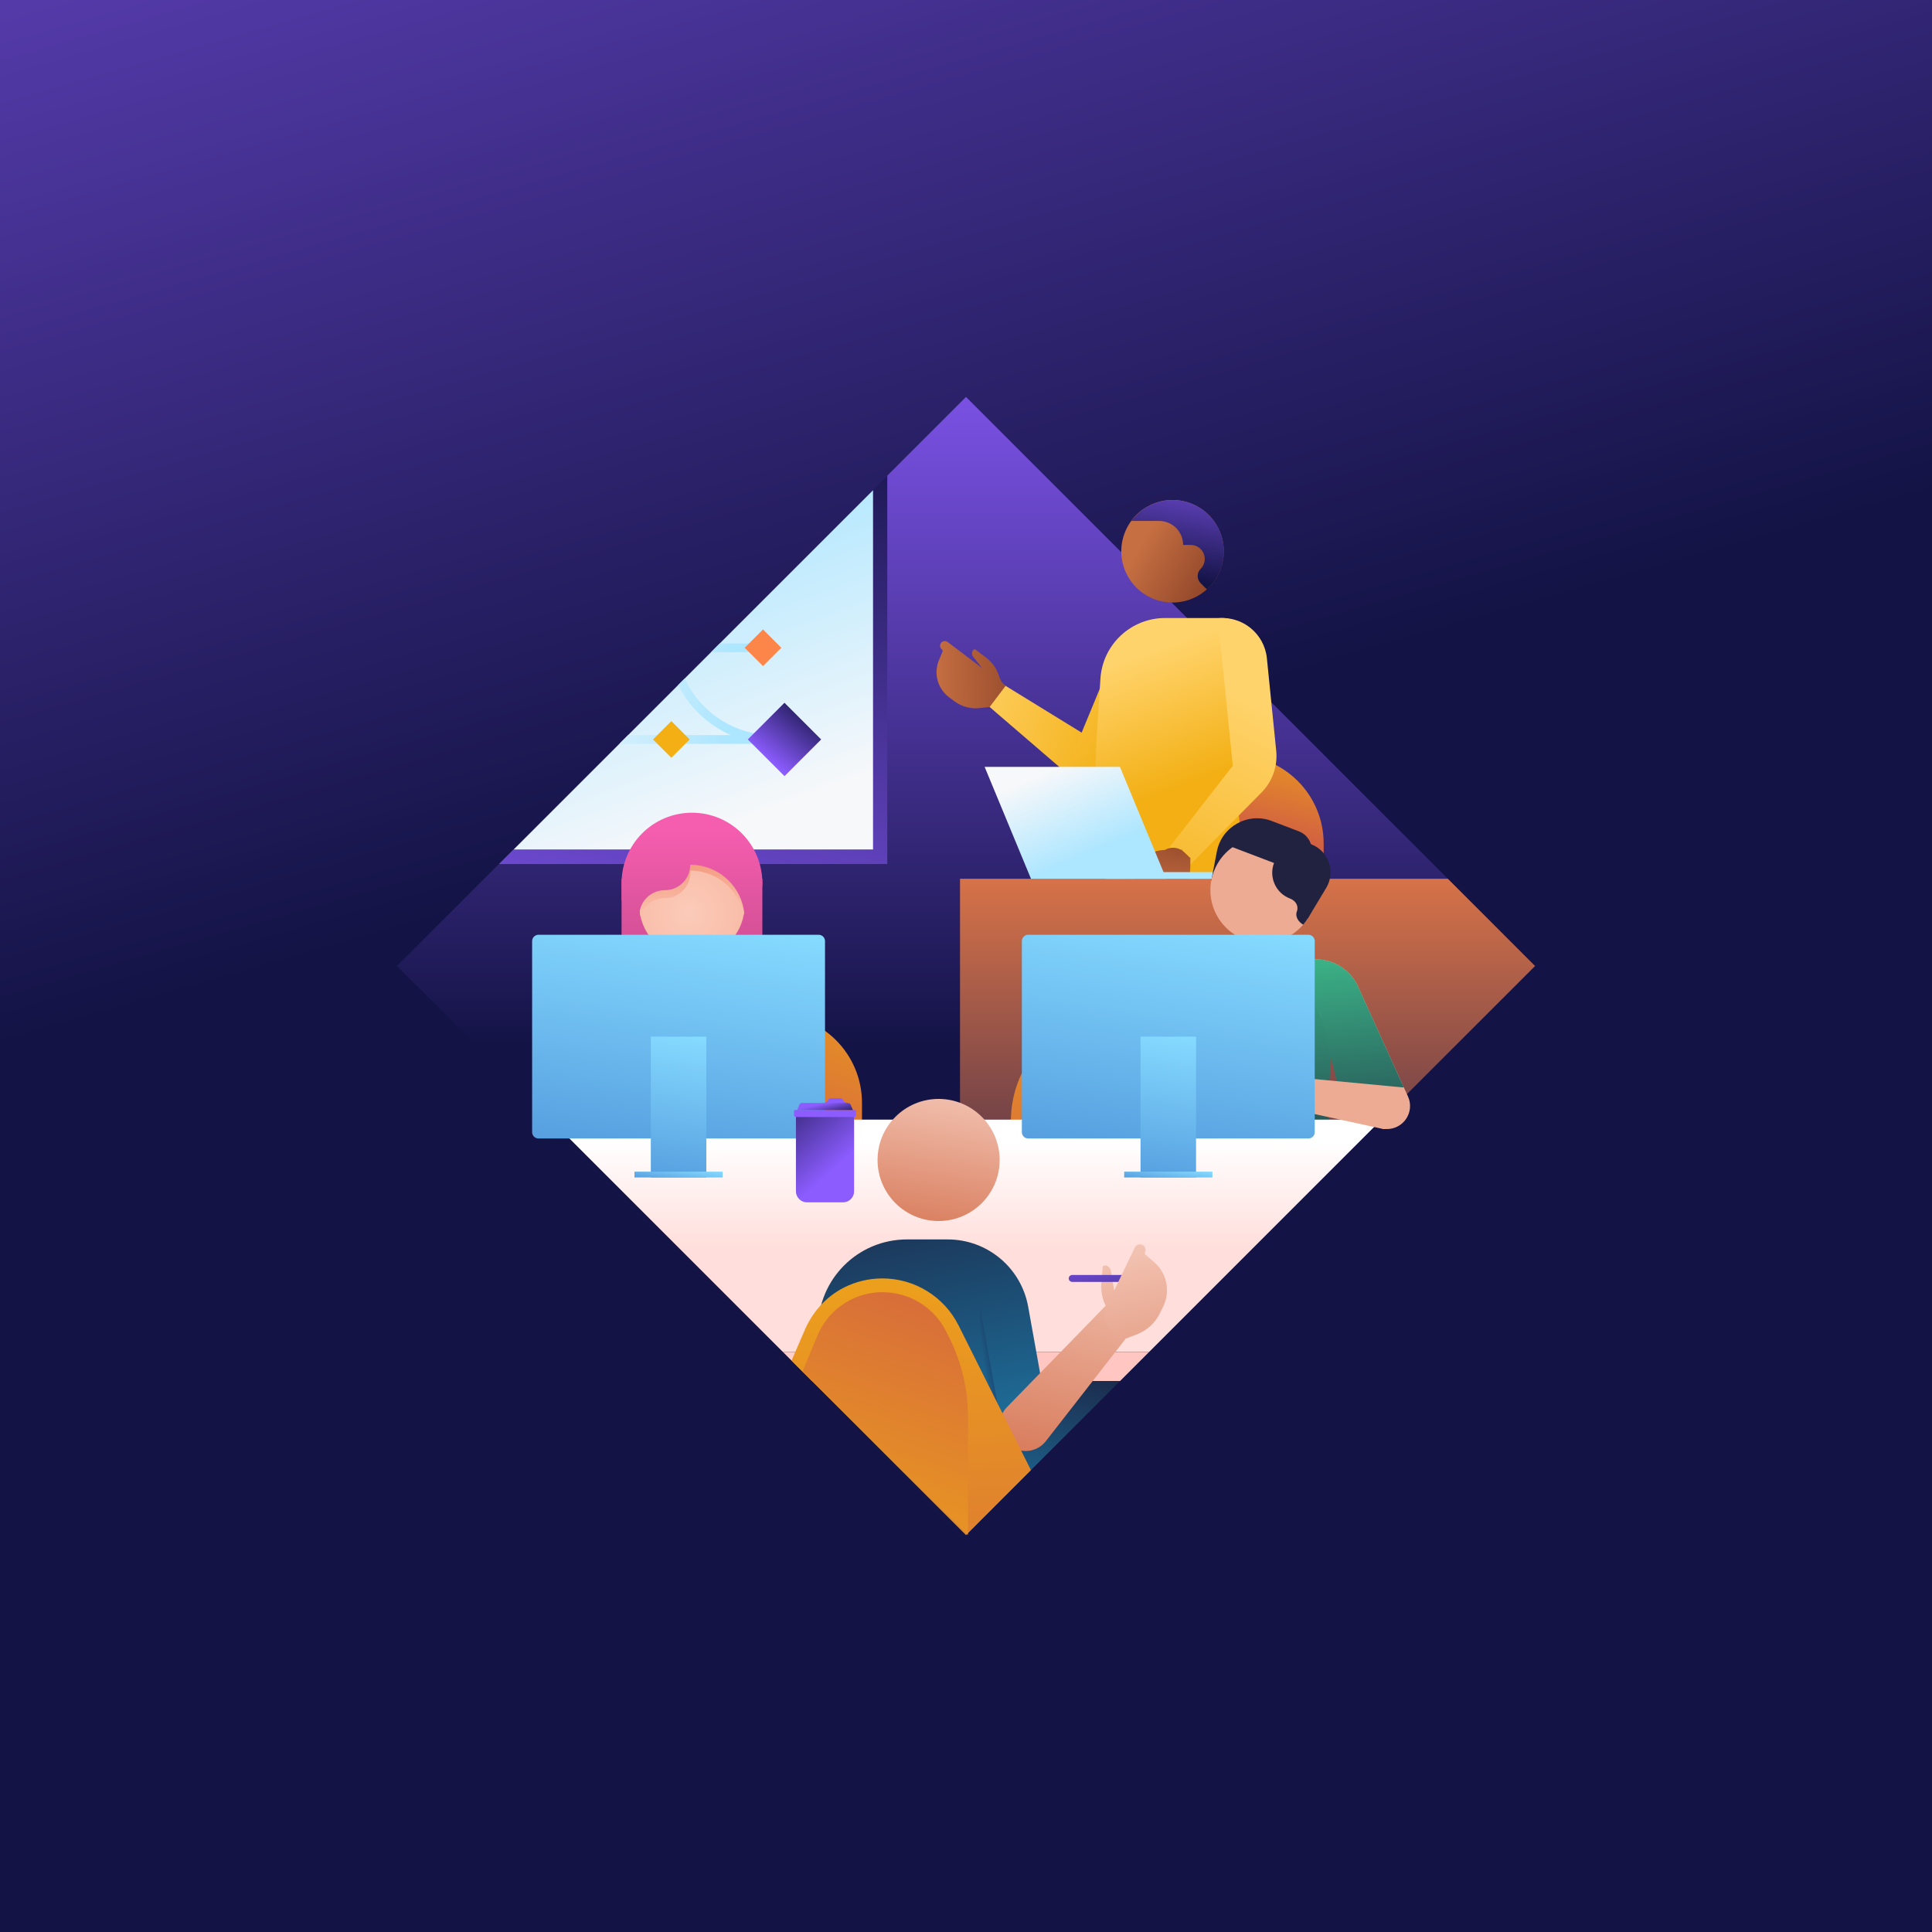 <svg width="595" height="595" viewBox="0 0 595 595" fill="none" xmlns="http://www.w3.org/2000/svg">
<rect x="0" y="0" width="595" height="595" fill="#808080" stroke="none"/>
<path d="M595 0H0V595H595V0Z" fill="url(#paint0_linear_4148_3423)"/>
<path d="M297.5 472.752L122.249 297.5L153.658 266.091L244.143 243.58L273.252 146.497L297.5 122.249L472.751 297.5L297.5 472.752Z" fill="url(#paint1_linear_4148_3423)"/>
<path d="M380.413 232.552C370.097 232.552 360.663 238.379 356.048 247.607L341.539 276.622H363.576H407.651V259.79C407.651 244.747 395.455 232.552 380.413 232.552Z" fill="url(#paint2_linear_4148_3423)"/>
<path d="M300.933 205.837L309.705 211.23L337.368 228.242C337.717 238.106 335.09 243.015 331.849 241.019L304.777 217.729L300.928 205.833L300.933 205.837Z" fill="url(#paint3_linear_4148_3423)"/>
<path d="M359.839 196.914L342.783 238.281C341.329 241.794 337.301 243.468 333.787 242.013C330.274 240.559 328.6 236.531 330.055 233.017L343.875 199.603C346.784 192.572 352.808 194.009 359.839 196.914Z" fill="url(#paint4_linear_4148_3423)"/>
<path d="M385.014 198.92L384.074 203.435C379.357 226.126 379.675 249.573 385.014 272.125L380.332 282.866L341.279 273.633C337.945 258.448 336.75 242.869 337.735 227.348L338.898 209.025C339.565 198.517 348.283 190.331 358.814 190.331H371.238H376.43C381.169 190.331 385.014 194.176 385.014 198.915V198.92Z" fill="url(#paint5_linear_4148_3423)"/>
<path d="M346.377 333.29C346.614 328.747 343.083 324.894 338.54 324.737L335.837 324.643C330.829 324.473 326.859 328.828 327.495 333.796L327.522 333.988" fill="url(#paint6_linear_4148_3423)"/>
<path d="M375.959 175.13C378.917 166.929 374.666 157.884 366.465 154.926C358.264 151.969 349.219 156.22 346.261 164.42C343.304 172.621 347.555 181.667 355.755 184.624C363.956 187.582 373.002 183.331 375.959 175.13Z" fill="url(#paint7_linear_4148_3423)"/>
<path d="M305.381 207.959L291.847 197.715C291.207 197.232 290.294 197.357 289.807 197.997C289.323 198.637 289.449 199.55 290.089 200.038C290.285 200.185 290.357 200.449 290.263 200.678L289.153 203.354C287.479 207.395 288.741 212.054 292.232 214.695L293.821 215.894C296.09 217.609 298.928 218.392 301.752 218.074L304.777 217.734L309.7 211.231L305.377 207.959H305.381Z" fill="url(#paint8_linear_4148_3423)"/>
<path d="M309.7 211.23C308.756 210.513 308.067 209.515 307.731 208.379C307.055 206.06 305.645 204.002 303.694 202.525L300.485 200.095C300.244 199.911 299.899 199.96 299.715 200.202C299.246 200.82 299.254 201.679 299.733 202.288L306.957 211.476L309.691 211.23H309.7Z" fill="url(#paint9_linear_4148_3423)"/>
<path d="M346.502 334.196L355.059 316.155L355.323 271.132L340.465 270.635L326.635 327.353C325.893 330.392 325.736 333.547 326.174 336.644" fill="url(#paint10_linear_4148_3423)"/>
<path d="M354.585 330.624L355.323 271.131H384.432L385.009 272.124L383.568 280.834C382.928 284.696 377.911 324.805 378.242 328.708" fill="url(#paint11_linear_4148_3423)"/>
<path d="M390.165 202.727C389.4 195.159 382.646 189.641 375.074 190.406L378.404 223.413L379.657 235.81L359.096 262.269L352.728 270.302L364.932 267.962L388.523 244.049C391.861 240.666 393.517 235.971 393.038 231.24L390.161 202.727H390.165Z" fill="url(#paint12_linear_4148_3423)"/>
<path d="M357.642 262.618L349.331 271.224C348.812 271.761 348.825 272.621 349.362 273.14C349.899 273.659 350.758 273.646 351.278 273.108C351.439 272.943 351.685 272.907 351.886 273.019L355.946 275.306C358.479 276.734 361.661 276.268 363.679 274.178C365.514 272.276 366.553 269.743 366.575 267.098L366.597 264.265L364.767 262.497C362.766 260.564 359.575 260.617 357.642 262.622V262.618Z" fill="url(#paint13_linear_4148_3423)"/>
<path d="M364.104 261.593L362.395 262.398C359.763 261.454 356.868 261.593 354.339 262.783L350.955 264.377C350.7 264.497 350.593 264.802 350.709 265.057C351.018 265.71 351.725 266.073 352.437 265.943L363.124 263.956L364.1 261.597L364.104 261.593Z" fill="url(#paint14_linear_4148_3423)"/>
<path d="M361.124 153.998C355.905 153.998 351.282 156.531 348.409 160.434H356.979C361.061 160.434 364.368 163.741 364.368 167.823H366.709C369.094 167.823 371.028 169.756 371.028 172.142C371.028 173.287 370.571 174.388 369.761 175.198C368.548 176.411 368.548 178.385 369.761 179.598L371.681 181.518C374.89 178.627 376.909 174.442 376.909 169.783C376.909 161.065 369.842 153.998 361.124 153.998Z" fill="url(#paint15_linear_4148_3423)"/>
<path d="M445.885 270.635H295.656V358.234L425.445 344.807L472.751 297.501L445.885 270.635Z" fill="url(#paint16_linear_4148_3423)"/>
<path d="M317.51 268.585H358.331H385.282V270.635H317.51V268.585Z" fill="url(#paint17_linear_4148_3423)"/>
<path d="M344.909 236.178L359.181 270.635H317.51L303.238 236.178H344.909Z" fill="url(#paint18_linear_4148_3423)"/>
<path d="M273.252 266.092H153.658L273.252 146.498V266.092Z" fill="url(#paint19_linear_4148_3423)"/>
<path d="M268.87 261.616H158.232L268.87 150.973V261.616Z" fill="url(#paint20_linear_4148_3423)"/>
<path d="M344.94 425.312H250.06L297.5 472.753L344.94 425.312Z" fill="url(#paint21_linear_4148_3423)"/>
<path d="M344.94 425.311L353.891 416.36H241.109L250.06 425.311H344.94Z" fill="url(#paint22_linear_4148_3423)"/>
<path d="M191.422 298.817C205.582 302.952 220.624 302.952 234.785 298.817V270.635H191.422V298.817Z" fill="url(#paint23_linear_4148_3423)"/>
<path d="M227.557 279.201C231.553 279.201 234.785 275.97 234.785 271.973C234.785 259.988 225.086 250.294 213.105 250.294C201.124 250.294 191.426 259.992 191.426 271.973V277.398L197.736 271.024L227.561 279.201H227.557Z" fill="url(#paint24_linear_4148_3423)"/>
<path d="M215.974 289.969H213.164H210.353C194.823 289.969 182.238 302.558 182.238 318.084V330.803H244.094V318.084C244.094 302.545 231.518 289.969 215.979 289.973L215.974 289.969Z" fill="url(#paint25_linear_4148_3423)"/>
<path d="M213.106 255.933C222.065 255.933 229.316 263.183 229.316 272.143V278.767C229.316 287.727 222.065 294.977 213.106 294.977C204.146 294.977 196.895 287.727 196.895 278.767V272.143C196.895 263.183 204.146 255.933 213.106 255.933Z" fill="url(#paint26_radial_4148_3423)"/>
<path d="M213.164 255.933L209.252 262.359L211.459 266.195L198.645 264.803C197.526 267.005 196.895 269.502 196.895 272.143V278.767C196.895 279.917 197.016 281.045 197.244 282.128C198.238 278.937 201.214 276.618 204.732 276.618C209.064 276.618 212.573 273.11 212.573 268.777V268.133C220.781 268.133 227.597 274.023 229.029 281.814C229.217 280.825 229.316 279.809 229.316 278.767V272.143C229.316 263.201 222.097 255.964 213.164 255.933Z" fill="url(#paint27_linear_4148_3423)"/>
<path d="M212.573 266.315C221.824 266.315 229.307 273.803 229.307 283.049V284.454L231.979 280.23L232.287 275.736L230.752 271.592L228.067 263.532L226.796 256.465L214.623 251.721L209.256 260.537L212.577 266.311L212.573 266.315Z" fill="url(#paint28_linear_4148_3423)"/>
<path d="M212.573 266.316C212.573 270.648 209.064 274.157 204.732 274.157C200.4 274.157 196.891 277.666 196.891 281.998L193.968 261.836L214.618 251.73L212.573 266.321V266.316Z" fill="url(#paint29_linear_4148_3423)"/>
<path d="M238.124 312.333C227.763 312.333 218.293 318.187 213.661 327.451L199.093 356.582H221.22H265.469V339.678C265.469 324.573 253.224 312.328 238.119 312.328L238.124 312.333Z" fill="url(#paint30_linear_4148_3423)"/>
<path d="M345.294 311.325C358.161 311.325 369.927 318.593 375.678 330.104L393.772 366.293H366.288H311.32V345.299C311.32 326.537 326.533 311.325 345.294 311.325Z" fill="url(#paint31_linear_4148_3423)"/>
<path d="M373.033 271.226L374.756 262.252C376.237 254.55 384.311 250.048 391.642 252.836L399.958 256.004C405.212 258.005 405.422 265.354 400.293 267.654L373.029 271.221L373.033 271.226Z" fill="#212240"/>
<path d="M384.513 310.367L366.946 352.978C365.447 356.599 361.298 358.322 357.678 356.823C354.057 355.323 352.334 351.175 353.833 347.554L368.065 313.137C371.059 305.896 377.267 307.373 384.508 310.367H384.513Z" fill="#EDAB93"/>
<path d="M361.527 328.35L370.71 334.929V302.934L361.527 328.35Z" fill="url(#paint32_linear_4148_3423)"/>
<path d="M365.017 357.539C364.408 349.573 364.355 341.566 364.861 333.573L366.06 314.7C366.745 303.874 375.727 295.446 386.576 295.446H399.376H404.724C409.607 295.446 413.567 299.407 413.567 304.29L412.601 308.944C409.284 324.9 408.385 341.222 409.897 357.36" fill="url(#paint33_linear_4148_3423)"/>
<path d="M399.43 296.722L413.559 327.831L420.697 343.549C422.317 347.116 426.524 348.696 430.091 347.075C433.658 345.455 435.238 341.248 433.618 337.681L418.218 303.771C414.978 296.637 406.568 293.477 399.43 296.717V296.722Z" fill="#EDAB93"/>
<path d="M399.43 296.722C406.564 293.482 414.978 296.637 418.218 303.775L432.365 334.929H412.167L406.689 312.704C406.689 312.704 404.317 309.007 401.838 305.122L399.434 296.726L399.43 296.722Z" fill="url(#paint34_linear_4148_3423)"/>
<path d="M389.888 330.826L373.637 331.269C372.867 331.291 372.259 331.931 372.281 332.701C372.303 333.471 372.943 334.079 373.713 334.057C373.95 334.052 374.161 334.205 374.223 334.433L374.998 337.096C376.166 341.119 379.903 343.845 384.087 343.733L385.994 343.679C388.715 343.603 391.306 342.489 393.231 340.56L395.29 338.492L395.218 335.87C395.142 333.005 392.752 330.745 389.888 330.821V330.826Z" fill="#EDAB93"/>
<path d="M393.114 333.412L391.279 332.772C390.026 330.181 387.797 328.193 385.081 327.245L381.442 325.978C381.169 325.884 380.869 326.027 380.771 326.3C380.525 327.003 380.784 327.782 381.402 328.198L390.693 334.446L393.114 333.412Z" fill="#EDAB93"/>
<path d="M373.834 268.361L375.177 264.83L377.92 259.513L391.383 261.204L393.37 262.757C390.572 270.106 382.342 273.79 374.998 270.979C373.959 270.581 373.445 269.395 373.839 268.356L373.834 268.361Z" fill="#212240"/>
<path d="M373.834 268.36C370.639 276.752 374.85 286.146 383.246 289.341C389.825 291.848 397.017 289.798 401.358 284.758C402.558 283.366 403.538 281.746 404.227 279.934C407.423 271.542 403.211 262.148 394.815 258.953C386.424 255.757 377.03 259.969 373.834 268.365V268.36Z" fill="#EDAB93"/>
<path d="M381.183 255.578C384.199 254.227 387.672 254.352 390.586 255.923L401.099 261.593C402.88 262.752 403.923 264.668 404.026 266.691C406.304 268.772 407.208 272.106 406.044 275.167L404.227 279.938C403.538 281.755 402.553 283.375 401.358 284.767C399.926 283.984 398.798 282.306 399.376 280.78C399.993 279.155 399.206 277.459 397.272 276.72C392.895 275.056 390.698 270.155 392.363 265.773L378.748 260.591L377.92 259.521L375.177 264.838L377.021 259.995C377.768 258.031 379.267 256.446 381.183 255.583V255.578Z" fill="#212240"/>
<path d="M402.249 281.778L402.746 282.883L408.438 273.444C411.419 268.503 409.199 262.068 403.806 260.013L402.871 259.655L402.249 281.773V281.778Z" fill="#212240"/>
<path d="M425.445 344.808H169.559L241.109 416.362H353.891L425.445 344.808Z" fill="url(#paint35_linear_4148_3423)"/>
<path d="M252.118 287.879H165.84C164.757 287.879 163.88 288.757 163.88 289.839V348.665C163.88 349.748 164.757 350.625 165.84 350.625H252.118C253.201 350.625 254.079 349.748 254.079 348.665V289.839C254.079 288.757 253.201 287.879 252.118 287.879Z" fill="url(#paint36_linear_4148_3423)"/>
<path d="M217.528 319.256H200.431V362.623H217.528V319.256Z" fill="url(#paint37_linear_4148_3423)"/>
<path d="M289.064 376.04C299.447 376.04 307.865 367.622 307.865 357.238C307.865 346.854 299.447 338.437 289.064 338.437C278.68 338.437 270.262 346.854 270.262 357.238C270.262 367.622 278.68 376.04 289.064 376.04Z" fill="url(#paint38_linear_4148_3423)"/>
<path d="M311.629 441.039L321.766 430.902L316.646 402.416C314.493 390.435 304.065 381.712 291.892 381.712H279.289C264.193 381.712 251.953 393.952 251.953 409.048" fill="url(#paint39_linear_4148_3423)"/>
<path d="M345.473 397.044L310.125 433.345C307.373 436.173 307.105 440.595 309.499 443.732C312.668 447.89 318.911 447.921 322.12 443.799L346.699 412.247L345.473 397.044Z" fill="url(#paint40_linear_4148_3423)"/>
<path d="M342.071 407.221L342.277 404.826C339.99 402.101 338.876 398.583 339.184 395.038L339.596 390.294C339.628 389.936 339.941 389.672 340.299 389.704C341.216 389.784 341.964 390.469 342.116 391.378L344.457 405.019L342.067 407.225L342.071 407.221Z" fill="url(#paint41_linear_4148_3423)"/>
<path d="M307.87 436.183L301.801 402.415V436.178L307.87 436.183Z" fill="url(#paint42_linear_4148_3423)"/>
<path d="M271.752 393.715C281.692 393.715 290.782 399.332 295.226 408.22L317.496 452.756L297.504 472.748L243.78 419.024L247.862 409.558C250.283 403.941 254.522 399.238 259.986 396.494C263.526 394.713 267.523 393.715 271.757 393.715H271.752Z" fill="url(#paint43_linear_4148_3423)"/>
<path d="M247.142 422.393L298.095 472.751V436.178C298.095 427.822 296.153 419.582 292.42 412.108L291.427 410.117C287.609 402.486 279.875 397.796 271.314 397.961C265.397 398.078 260.094 400.579 256.227 404.527C254.217 406.577 252.682 409.038 251.586 411.688L247.146 422.389L247.142 422.393Z" fill="url(#paint44_linear_4148_3423)"/>
<path d="M245.123 343.952H263.038V366.889C263.038 368.764 261.517 370.286 259.641 370.286H248.524C246.649 370.286 245.127 368.764 245.127 366.889V343.952H245.123Z" fill="url(#paint45_linear_4148_3423)"/>
<path d="M263.231 341.848H244.931C244.72 341.848 244.55 342.018 244.55 342.228V343.571C244.55 343.781 244.72 343.951 244.931 343.951H263.231C263.441 343.951 263.611 343.781 263.611 343.571V342.228C263.611 342.018 263.441 341.848 263.231 341.848Z" fill="#8C5CFF"/>
<path d="M259.53 338.616V338.607C259.427 338.366 259.19 338.209 258.93 338.209H255.739C255.48 338.209 255.242 338.366 255.144 338.607V338.616C254.875 339.256 254.249 339.677 253.555 339.677L258.044 341.512L261.119 339.677C260.425 339.677 259.798 339.261 259.534 338.616H259.53Z" fill="url(#paint46_linear_4148_3423)"/>
<path d="M262.658 341.847L262.005 340.268C261.857 339.909 261.508 339.677 261.123 339.677H247.052C246.667 339.677 246.318 339.909 246.171 340.268L245.517 341.847H262.667H262.658Z" fill="url(#paint47_linear_4148_3423)"/>
<path d="M386.021 330.542L432.365 334.928C432.365 334.928 429.706 348.059 426.077 347.719L393.226 340.563L386.016 330.546L386.021 330.542Z" fill="#EDAB93"/>
<path d="M402.938 287.879H316.659C315.577 287.879 314.699 288.757 314.699 289.839V348.665C314.699 349.748 315.577 350.625 316.659 350.625H402.938C404.021 350.625 404.898 349.748 404.898 348.665V289.839C404.898 288.757 404.021 287.879 402.938 287.879Z" fill="url(#paint48_linear_4148_3423)"/>
<path d="M368.347 319.256H351.251V362.623H368.347V319.256Z" fill="url(#paint49_linear_4148_3423)"/>
<path d="M373.386 360.834H346.216V362.624H373.386V360.834Z" fill="url(#paint50_linear_4148_3423)"/>
<path d="M222.567 360.834H195.396V362.624H222.567V360.834Z" fill="url(#paint51_linear_4148_3423)"/>
<path d="M330.212 392.646H357.374V394.789H330.212C329.621 394.789 329.142 394.31 329.142 393.72C329.142 393.129 329.621 392.65 330.212 392.65V392.646Z" fill="url(#paint52_linear_4148_3423)"/>
<path d="M340.787 402.276L349.51 384.177C349.922 383.318 350.955 382.96 351.81 383.372C352.67 383.784 353.028 384.817 352.616 385.672C352.491 385.936 352.558 386.25 352.777 386.438L355.391 388.657C359.338 392.01 360.52 397.604 358.273 402.267L357.248 404.389C355.784 407.423 353.216 409.777 350.069 410.968L346.699 412.243L343.781 410.838C340.59 409.298 339.248 405.463 340.787 402.272V402.276Z" fill="url(#paint53_linear_4148_3423)"/>
<path d="M210.868 208.98L208.858 210.99C212.291 217.842 218.065 223.324 225.122 226.39H193.458L190.773 229.075H241.592V226.39H238.079C226.035 226.39 215.634 219.247 210.868 208.98Z" fill="url(#paint54_linear_4148_3423)"/>
<path d="M234.982 200.839V198.153H221.69L219.004 200.839H234.982Z" fill="url(#paint55_linear_4148_3423)"/>
<path d="M252.891 227.729L241.596 216.435L230.302 227.729L241.596 239.024L252.891 227.729Z" fill="url(#paint56_linear_4148_3423)"/>
<path d="M240.63 199.494L234.985 193.849L229.339 199.494L234.985 205.14L240.63 199.494Z" fill="#FC8549"/>
<path d="M212.401 227.727L206.755 222.081L201.11 227.727L206.755 233.373L212.401 227.727Z" fill="#F3AF13"/>
<defs>
<linearGradient id="paint0_linear_4148_3423" x1="282.047" y1="243.586" x2="122.653" y2="-312.474" gradientUnits="userSpaceOnUse">
<stop stop-color="#131345"/>
<stop offset="1" stop-color="#8C5CFF"/>
</linearGradient>
<linearGradient id="paint1_linear_4148_3423" x1="297.5" y1="322.809" x2="297.5" y2="86.62" gradientUnits="userSpaceOnUse">
<stop stop-color="#131345"/>
<stop offset="1" stop-color="#8C5CFF"/>
</linearGradient>
<linearGradient id="paint2_linear_4148_3423" x1="389.561" y1="215.191" x2="378.327" y2="261.307" gradientUnits="userSpaceOnUse">
<stop stop-color="#F3AF13"/>
<stop offset="1" stop-color="#CC524A"/>
</linearGradient>
<linearGradient id="paint3_linear_4148_3423" x1="345.085" y1="235.266" x2="291.671" y2="213.236" gradientUnits="userSpaceOnUse">
<stop stop-color="#F3AF13"/>
<stop offset="1" stop-color="#FFD36B"/>
</linearGradient>
<linearGradient id="paint4_linear_4148_3423" x1="355.27" y1="226.967" x2="311.472" y2="189.287" gradientUnits="userSpaceOnUse">
<stop stop-color="#F3AF13"/>
<stop offset="1" stop-color="#FFD36B"/>
</linearGradient>
<linearGradient id="paint5_linear_4148_3423" x1="365.648" y1="242.372" x2="350.866" y2="201.869" gradientUnits="userSpaceOnUse">
<stop stop-color="#F3AF13"/>
<stop offset="1" stop-color="#FFD36B"/>
</linearGradient>
<linearGradient id="paint6_linear_4148_3423" x1="334.508" y1="334.78" x2="345.92" y2="319.859" gradientUnits="userSpaceOnUse">
<stop stop-color="#D57351"/>
<stop offset="1" stop-color="#B5593A"/>
</linearGradient>
<linearGradient id="paint7_linear_4148_3423" x1="352.877" y1="164.743" x2="395.69" y2="190.159" gradientUnits="userSpaceOnUse">
<stop stop-color="#C66F42"/>
<stop offset="1" stop-color="#5E1F11"/>
</linearGradient>
<linearGradient id="paint8_linear_4148_3423" x1="287.373" y1="208.255" x2="344.824" y2="207.329" gradientUnits="userSpaceOnUse">
<stop stop-color="#C66F42"/>
<stop offset="1" stop-color="#5E1F11"/>
</linearGradient>
<linearGradient id="paint9_linear_4148_3423" x1="287.343" y1="206.327" x2="344.794" y2="205.401" gradientUnits="userSpaceOnUse">
<stop stop-color="#C66F42"/>
<stop offset="1" stop-color="#5E1F11"/>
</linearGradient>
<linearGradient id="paint10_linear_4148_3423" x1="367.891" y1="322.318" x2="329.956" y2="296.557" gradientUnits="userSpaceOnUse">
<stop stop-color="#CC524A"/>
<stop offset="1" stop-color="#FFBE9E"/>
</linearGradient>
<linearGradient id="paint11_linear_4148_3423" x1="379.487" y1="333.595" x2="363.196" y2="279.411" gradientUnits="userSpaceOnUse">
<stop stop-color="#CC524A"/>
<stop offset="1" stop-color="#FFBE9E"/>
</linearGradient>
<linearGradient id="paint12_linear_4148_3423" x1="346.377" y1="288.352" x2="383.183" y2="215.334" gradientUnits="userSpaceOnUse">
<stop stop-color="#F3AF13"/>
<stop offset="1" stop-color="#FFD36B"/>
</linearGradient>
<linearGradient id="paint13_linear_4148_3423" x1="356.454" y1="276.671" x2="360.742" y2="235.566" gradientUnits="userSpaceOnUse">
<stop stop-color="#C66F42"/>
<stop offset="1" stop-color="#5E1F11"/>
</linearGradient>
<linearGradient id="paint14_linear_4148_3423" x1="349.482" y1="277.691" x2="373.507" y2="229.968" gradientUnits="userSpaceOnUse">
<stop stop-color="#C66F42"/>
<stop offset="1" stop-color="#5E1F11"/>
</linearGradient>
<linearGradient id="paint15_linear_4148_3423" x1="360.569" y1="177.893" x2="367.662" y2="136.803" gradientUnits="userSpaceOnUse">
<stop stop-color="#131345"/>
<stop offset="1" stop-color="#8C5CFF"/>
</linearGradient>
<linearGradient id="paint16_linear_4148_3423" x1="384.204" y1="364.49" x2="384.204" y2="241.472" gradientUnits="userSpaceOnUse">
<stop stop-color="#5C3747"/>
<stop offset="1" stop-color="#FC8549"/>
</linearGradient>
<linearGradient id="paint17_linear_4148_3423" x1="335.497" y1="232.087" x2="346.583" y2="258.251" gradientUnits="userSpaceOnUse">
<stop stop-color="#F7F8FA"/>
<stop offset="1" stop-color="#ADE6FF"/>
</linearGradient>
<linearGradient id="paint18_linear_4148_3423" x1="324.201" y1="236.871" x2="335.291" y2="263.035" gradientUnits="userSpaceOnUse">
<stop stop-color="#F7F8FA"/>
<stop offset="1" stop-color="#ADE6FF"/>
</linearGradient>
<linearGradient id="paint19_linear_4148_3423" x1="241.883" y1="119.542" x2="199.907" y2="335.941" gradientUnits="userSpaceOnUse">
<stop stop-color="#131345"/>
<stop offset="1" stop-color="#8C5CFF"/>
</linearGradient>
<linearGradient id="paint20_linear_4148_3423" x1="230.717" y1="252.745" x2="197.213" y2="162.09" gradientUnits="userSpaceOnUse">
<stop stop-color="#F7F8FA"/>
<stop offset="1" stop-color="#ADE6FF"/>
</linearGradient>
<linearGradient id="paint21_linear_4148_3423" x1="332.409" y1="410.508" x2="315.178" y2="494.199" gradientUnits="userSpaceOnUse">
<stop stop-color="#1A1A38"/>
<stop offset="1" stop-color="#2097C9"/>
</linearGradient>
<linearGradient id="paint22_linear_4148_3423" x1="296.48" y1="421.682" x2="289.681" y2="457.159" gradientUnits="userSpaceOnUse">
<stop stop-color="#FFC6C2"/>
<stop offset="1" stop-color="white"/>
</linearGradient>
<linearGradient id="paint23_linear_4148_3423" x1="213.105" y1="255.892" x2="213.105" y2="301.395" gradientUnits="userSpaceOnUse">
<stop stop-color="#F55DAE"/>
<stop offset="1" stop-color="#C84C8E"/>
</linearGradient>
<linearGradient id="paint24_linear_4148_3423" x1="213.105" y1="255.893" x2="213.105" y2="301.395" gradientUnits="userSpaceOnUse">
<stop stop-color="#F55DAE"/>
<stop offset="1" stop-color="#C84C8E"/>
</linearGradient>
<linearGradient id="paint25_linear_4148_3423" x1="213.164" y1="292.287" x2="213.164" y2="333.121" gradientUnits="userSpaceOnUse">
<stop stop-color="#F7F8FA"/>
<stop offset="1" stop-color="#B1DDFF"/>
</linearGradient>
<radialGradient id="paint26_radial_4148_3423" cx="0" cy="0" r="1" gradientUnits="userSpaceOnUse" gradientTransform="translate(211.968 281.2) scale(63.154 63.154)">
<stop stop-color="#FBCBB9"/>
<stop offset="1" stop-color="#F3977C"/>
</radialGradient>
<linearGradient id="paint27_linear_4148_3423" x1="213.106" y1="286.666" x2="213.106" y2="263.711" gradientUnits="userSpaceOnUse">
<stop stop-color="#FBCBB9"/>
<stop offset="1" stop-color="#F3977C"/>
</linearGradient>
<linearGradient id="paint28_linear_4148_3423" x1="220.767" y1="255.892" x2="220.767" y2="301.394" gradientUnits="userSpaceOnUse">
<stop stop-color="#F55DAE"/>
<stop offset="1" stop-color="#C84C8E"/>
</linearGradient>
<linearGradient id="paint29_linear_4148_3423" x1="204.293" y1="255.893" x2="204.293" y2="301.395" gradientUnits="userSpaceOnUse">
<stop stop-color="#F55DAE"/>
<stop offset="1" stop-color="#C84C8E"/>
</linearGradient>
<linearGradient id="paint30_linear_4148_3423" x1="262.6" y1="276.484" x2="225.386" y2="374.81" gradientUnits="userSpaceOnUse">
<stop stop-color="#F3AF13"/>
<stop offset="1" stop-color="#CC524A"/>
</linearGradient>
<linearGradient id="paint31_linear_4148_3423" x1="314.892" y1="266.794" x2="361.119" y2="388.939" gradientUnits="userSpaceOnUse">
<stop stop-color="#F3AF13"/>
<stop offset="1" stop-color="#CC524A"/>
</linearGradient>
<linearGradient id="paint32_linear_4148_3423" x1="359.284" y1="315.653" x2="373.794" y2="319.815" gradientUnits="userSpaceOnUse">
<stop stop-color="#41CC94"/>
<stop offset="1" stop-color="#1A1A38"/>
</linearGradient>
<linearGradient id="paint33_linear_4148_3423" x1="384.45" y1="280.015" x2="394.35" y2="383.716" gradientUnits="userSpaceOnUse">
<stop stop-color="#41CC94"/>
<stop offset="1" stop-color="#1A1A38"/>
</linearGradient>
<linearGradient id="paint34_linear_4148_3423" x1="413.34" y1="280.198" x2="420.509" y2="379.97" gradientUnits="userSpaceOnUse">
<stop stop-color="#41CC94"/>
<stop offset="1" stop-color="#1A1A38"/>
</linearGradient>
<linearGradient id="paint35_linear_4148_3423" x1="297.5" y1="384.89" x2="297.5" y2="351.843" gradientUnits="userSpaceOnUse">
<stop stop-color="#FFDEDB"/>
<stop offset="1" stop-color="white"/>
</linearGradient>
<linearGradient id="paint36_linear_4148_3423" x1="196.229" y1="403.794" x2="214.363" y2="283.591" gradientUnits="userSpaceOnUse">
<stop stop-color="#3979CC"/>
<stop offset="1" stop-color="#85DAFF"/>
</linearGradient>
<linearGradient id="paint37_linear_4148_3423" x1="201.25" y1="392.175" x2="212.242" y2="319.323" gradientUnits="userSpaceOnUse">
<stop stop-color="#3979CC"/>
<stop offset="1" stop-color="#85DAFF"/>
</linearGradient>
<linearGradient id="paint38_linear_4148_3423" x1="284.713" y1="385.031" x2="295.356" y2="317.035" gradientUnits="userSpaceOnUse">
<stop stop-color="#D57351"/>
<stop offset="1" stop-color="#FDE0D5"/>
</linearGradient>
<linearGradient id="paint39_linear_4148_3423" x1="271.971" y1="344.06" x2="301.183" y2="490.113" gradientUnits="userSpaceOnUse">
<stop stop-color="#1A1A38"/>
<stop offset="1" stop-color="#2097C9"/>
</linearGradient>
<linearGradient id="paint40_linear_4148_3423" x1="320.038" y1="457.78" x2="342.476" y2="356.557" gradientUnits="userSpaceOnUse">
<stop stop-color="#D57351"/>
<stop offset="1" stop-color="#FDE0D5"/>
</linearGradient>
<linearGradient id="paint41_linear_4148_3423" x1="355.962" y1="461.128" x2="332.689" y2="360.093" gradientUnits="userSpaceOnUse">
<stop stop-color="#D57351"/>
<stop offset="1" stop-color="#FDE0D5"/>
</linearGradient>
<linearGradient id="paint42_linear_4148_3423" x1="311.616" y1="418.451" x2="302.888" y2="419.543" gradientUnits="userSpaceOnUse">
<stop stop-color="#131345"/>
<stop offset="1" stop-color="#131345" stop-opacity="0"/>
</linearGradient>
<linearGradient id="paint43_linear_4148_3423" x1="277.579" y1="353.843" x2="286.53" y2="594.248" gradientUnits="userSpaceOnUse">
<stop stop-color="#F3AF13"/>
<stop offset="1" stop-color="#CC524A"/>
</linearGradient>
<linearGradient id="paint44_linear_4148_3423" x1="251.161" y1="507.553" x2="304.62" y2="358.12" gradientUnits="userSpaceOnUse">
<stop stop-color="#F3AF13"/>
<stop offset="1" stop-color="#CC524A"/>
</linearGradient>
<linearGradient id="paint45_linear_4148_3423" x1="234.717" y1="334.545" x2="257.328" y2="359.684" gradientUnits="userSpaceOnUse">
<stop stop-color="#131345"/>
<stop offset="1" stop-color="#8C5CFF"/>
</linearGradient>
<linearGradient id="paint46_linear_4148_3423" x1="256.719" y1="346.202" x2="257.247" y2="340.644" gradientUnits="userSpaceOnUse">
<stop stop-color="#131345"/>
<stop offset="1" stop-color="#8C5CFF"/>
</linearGradient>
<linearGradient id="paint47_linear_4148_3423" x1="254.679" y1="344.64" x2="253.667" y2="339.901" gradientUnits="userSpaceOnUse">
<stop stop-color="#131345"/>
<stop offset="1" stop-color="#8C5CFF"/>
</linearGradient>
<linearGradient id="paint48_linear_4148_3423" x1="347.044" y1="403.794" x2="365.178" y2="283.591" gradientUnits="userSpaceOnUse">
<stop stop-color="#3979CC"/>
<stop offset="1" stop-color="#85DAFF"/>
</linearGradient>
<linearGradient id="paint49_linear_4148_3423" x1="352.07" y1="392.175" x2="363.062" y2="319.323" gradientUnits="userSpaceOnUse">
<stop stop-color="#3979CC"/>
<stop offset="1" stop-color="#85DAFF"/>
</linearGradient>
<linearGradient id="paint50_linear_4148_3423" x1="358.81" y1="368.295" x2="360.215" y2="358.959" gradientUnits="userSpaceOnUse">
<stop stop-color="#3979CC"/>
<stop offset="1" stop-color="#85DAFF"/>
</linearGradient>
<linearGradient id="paint51_linear_4148_3423" x1="207.99" y1="368.295" x2="209.4" y2="358.959" gradientUnits="userSpaceOnUse">
<stop stop-color="#3979CC"/>
<stop offset="1" stop-color="#85DAFF"/>
</linearGradient>
<linearGradient id="paint52_linear_4148_3423" x1="350.168" y1="423.244" x2="339.243" y2="375.831" gradientUnits="userSpaceOnUse">
<stop stop-color="#131345"/>
<stop offset="1" stop-color="#8C5CFF"/>
</linearGradient>
<linearGradient id="paint53_linear_4148_3423" x1="363.257" y1="459.448" x2="339.988" y2="358.411" gradientUnits="userSpaceOnUse">
<stop stop-color="#D57351"/>
<stop offset="1" stop-color="#FDE0D5"/>
</linearGradient>
<linearGradient id="paint54_linear_4148_3423" x1="159.561" y1="215.242" x2="224.008" y2="221.154" gradientUnits="userSpaceOnUse">
<stop stop-color="#F7F8FA"/>
<stop offset="1" stop-color="#ADE6FF"/>
</linearGradient>
<linearGradient id="paint55_linear_4148_3423" x1="161.552" y1="193.494" x2="226" y2="199.406" gradientUnits="userSpaceOnUse">
<stop stop-color="#F7F8FA"/>
<stop offset="1" stop-color="#ADE6FF"/>
</linearGradient>
<linearGradient id="paint56_linear_4148_3423" x1="250.324" y1="216.821" x2="236.514" y2="234.081" gradientUnits="userSpaceOnUse">
<stop stop-color="#131345"/>
<stop offset="1" stop-color="#8C5CFF"/>
</linearGradient>
</defs>
</svg>
